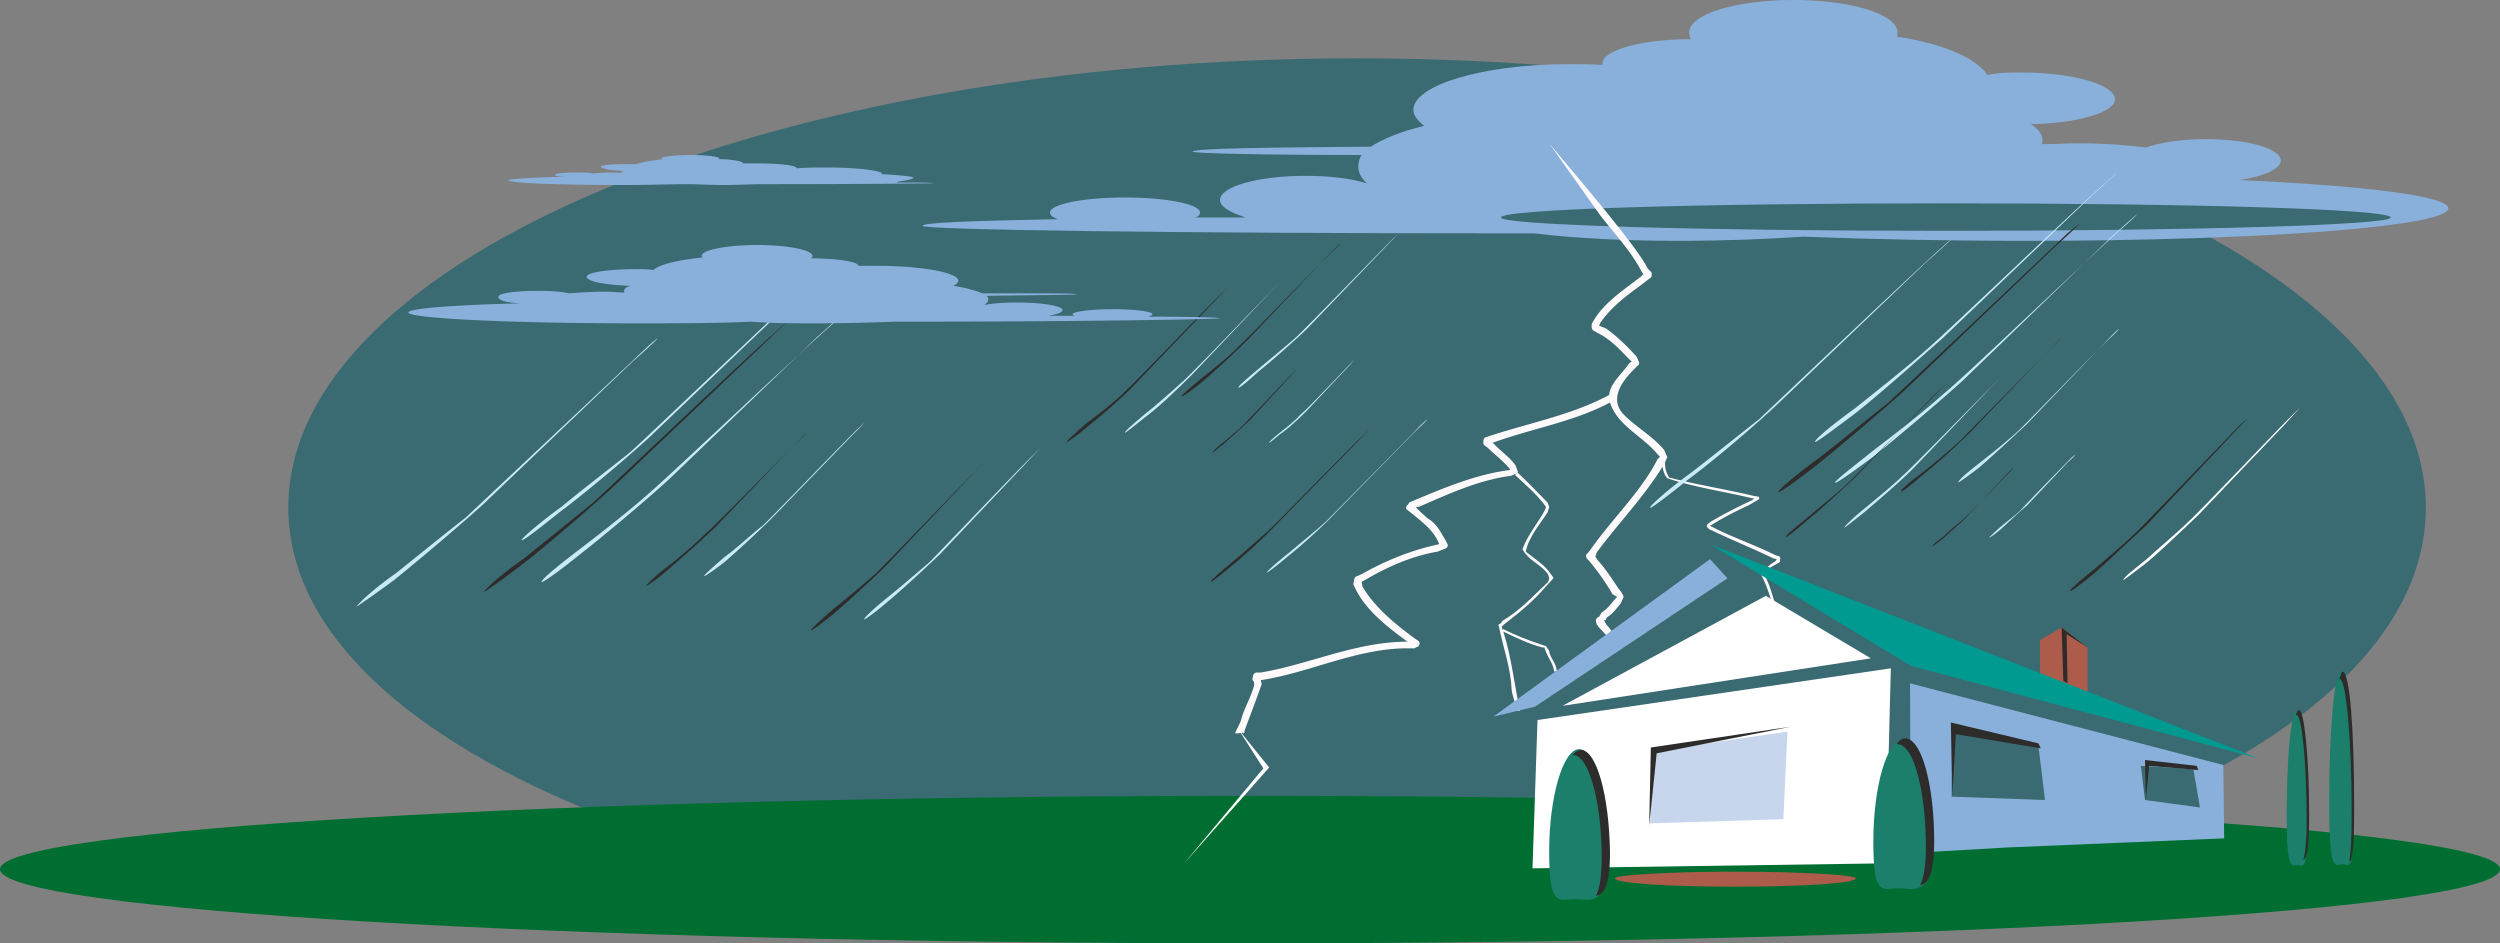<svg xmlns="http://www.w3.org/2000/svg" width="288" height="108.672" viewBox="0 0 216 81.504"><rect x="0" y="0" width="216" height="81.504" fill="#808080" stroke="none"/><path d="M307.214 461.265c50.976 0 92.016-15.696 92.016-37.224 0-21.384-41.4-38.808-92.376-38.808-50.904 0-92.304 17.424-92.304 38.808 0 21.528 41.76 37.224 92.664 37.224z" style="fill:#3a6a72" transform="translate(-189.638 -380.193)"/><path d="M383.102 395.745c2.16-.288 3.6-1.008 3.6-1.656 0-1.08-2.88-1.872-6.48-1.872-2.088 0-3.96.288-5.184.72-1.656-.216-3.6-.36-5.688-.36-1.224 0-2.304.072-3.312.072.072-.072.072-.216.072-.288 0-.576-.288-.936-1.008-1.44 4.032-.072 7.272-1.008 7.272-2.16 0-1.224-3.6-2.304-8.064-2.304-1.008 0-2.016 0-2.952.216-1.008-1.512-3.96-2.736-7.848-3.312.072-.072.072-.216.072-.36 0-1.584-4.032-2.808-9-2.808s-9 1.224-9 2.808c0 .216.072.36.144.576-4.176 0-7.632.936-7.632 2.088v.144c-.936-.072-1.944-.072-2.952-.072-7.344 0-13.392 1.8-13.392 3.96 0 .432.36.936.936 1.368-2.088.504-3.6 1.152-4.608 1.8-8.928.072-15.408.144-15.408.432 0 .144 6.12.288 14.616.288-.216.288-.288.648-.288 1.008 0 .504.216.936.72 1.44-1.368-.432-3.24-.648-5.256-.648-4.176 0-7.416.936-7.416 2.088 0 .576.864 1.08 2.232 1.512h-4.392c.288-.072.432-.216.432-.432 0-.72-2.88-1.296-6.48-1.296-3.6 0-6.48.576-6.48 1.296 0 .216.216.432.72.576-7.344.144-11.736.288-11.736.576 0 .36 22.392.648 49.896.648h2.952c3.528.432 7.848.648 12.456.648 3.96 0 7.56-.144 10.8-.36 5.616.216 12.168.36 19.296.36 20.088 0 36.432-1.224 36.432-2.808 0-1.08-7.272-1.944-18.072-2.448z" style="fill:#89b0da" transform="translate(-189.638 -380.193)"/><path d="M357.758 400.137c21.24 0 38.448-.504 38.448-1.152 0-.72-17.208-1.224-38.448-1.224-21.312 0-38.448.504-38.448 1.224 0 .648 17.136 1.152 38.448 1.152z" style="fill:#3a6a72" transform="translate(-189.638 -380.193)"/><path d="M323.198 423.969v.072l-.072.216c-.576 1.08-1.512 2.16-1.944 3.384.504 1.008 1.728 1.368 2.232 2.232l.072.288-.072.288c-1.224 1.152-2.376 2.448-3.96 3.384l-.144.216-.144.072-.072.072.072.216c.36 1.8 1.008 3.528 1.08 5.4.072.576.36 1.152.432 1.8h.288c-.504-2.304-.72-4.608-1.44-6.84 1.08.504 2.232 1.08 3.384 1.368h.144l.072.144c.216.72.72 1.224.792 1.944l.216-.072c0-.648-.576-1.08-.648-1.728l-.288-.432h-.072l-.432-.144c-1.08-.36-2.16-.792-3.168-1.296l-.072.072-.072-.36h.072s.072 0 .072-.072l.36-.288c1.224-.936 2.304-1.872 3.24-2.952l.72-.792v-.072l-.216-.288c-.504-.792-1.368-1.296-2.16-1.944.216-1.224 1.224-2.376 1.872-3.384l.144-.432v-.072l-.144-.36c-.792-.792-1.656-1.728-2.592-2.592l-.072.072-.144.144c.936.864 1.944 1.728 2.664 2.736z" style="fill:#fefafc" transform="translate(-189.638 -380.193)"/><path d="m342.206 430.089-.072-.36.36-.288c.072-.216.216-.288.36-.36l.504-.288.072-.072v-.216c.072 0 0-.072 0-.216l-.432-.144c-1.584-.792-3.24-1.368-4.896-2.16l-.72-.36.36-.216c.936-.576 1.944-1.08 3.024-1.584l.864-.504v-.072c0-.072 0-.144-.072-.144l-.432-.072c-2.376-.576-4.824-.936-7.272-1.584-.288-.432-.36-.864-.36-1.296l.144-.36c.072-.072.072-.144 0-.216l-.216-.504c-.936-1.152-2.376-1.944-3.456-3.024-1.296-1.296-.288-2.808.792-3.888l.432-.432c.072 0 .072-.144.072-.216l-.216-.504c-.792-.864-1.656-1.728-2.664-2.448l-.576-.216.072-.216c.864-1.296 2.16-2.304 3.456-3.24l.936-.72c.072-.072.072-.144.072-.216v-.144s0-.072-.072-.144l-.288-.288c-.792-1.8-7.2-9.216-8.496-10.8l4.392 6.192c1.224 1.584 2.664 3.096 3.6 4.896l.144.216-.216.216c-1.584 1.224-3.384 2.376-4.248 4.104v.288c0 .072.072.144.072.216l.504.288c1.152.576 1.944 1.512 2.808 2.376l.072.072-.216.144c-.576.864-1.656 1.728-1.728 2.736-3.24 1.728-6.768 2.376-10.296 3.528l-.432.144c-.072.072-.144.144-.144.36v.144c0 .072.072.144.144.216l.216.144c.648.648 1.368 1.152 1.944 1.872v.072c-2.88.36-5.616 1.512-8.208 2.592l-.504.216-.072.144-.144.144c-.072.144-.072.288.072.36l.72.576c.792.648 1.656 1.368 2.016 2.376-2.376.504-4.68 1.44-6.696 2.592l-.504.216c-.072.072-.144.144-.144.288l-.072.36c.864 2.088 2.808 3.6 4.68 4.968-4.464 0-8.424 1.944-12.672 2.664h-.36c-.144 0-.288.144-.288.216l-.072.288v.144l.072.072c.072.144.072.216.072.36-.288 1.152-.864 1.944-1.152 3.096-.144.36-.36.72-.504 1.08.216 0 .504 0 .72-.072v.072s.072 0 .072-.072h.072l-.072-.072c.504-1.368 1.008-2.664 1.512-4.104l-.072-.36h.072c4.104-.648 7.92-2.592 12.168-2.736h1.008s.072 0 .144-.072l.144-.072c.072 0 .072 0 .072-.072.144-.072.144-.288 0-.432l-.216-.144c-1.8-1.296-3.528-2.736-4.608-4.536l-.072-.432.288-.144c1.944-1.152 4.104-2.088 6.264-2.448l.72-.288c.144-.072.216-.288.144-.36l-.144-.288c-.432-.72-.792-1.512-1.584-1.944l-1.008-.936.288-.072c2.52-1.08 5.112-2.304 7.92-2.664l.504-.216c.072 0 .144-.144.072-.216l-.144-.432c-.432-.648-1.152-1.152-1.8-1.8l-.216-.216h.072c3.384-1.224 6.984-1.8 10.08-3.456.648 2.016 2.808 2.88 4.104 4.464l.216.216-.216.216c-1.368 2.736-3.888 5.112-5.76 7.776l-.216.288-.072.072c-.144.072-.144.216-.072.432l.144.144a20.035 20.035 0 0 1 2.088 2.952l.36.216v.072c-.432.432-.72.936-1.296 1.296l-.216.36-.144.072c-.072.072-.144.144-.144.288l.072.288c.216.36.576.648.936 1.08l.504-.288c-.216-.288-.36-.504-.576-.72l-.216-.36s0-.072.144-.072l.072-.216c.504-.288.864-.792 1.224-1.224l.216-.504c.072 0 0-.072 0-.144l-.072-.144s-.072-.072-.072-.144l-.288-.36c-.576-.864-1.08-1.656-1.8-2.448l-.216-.36h.072l.072-.288c1.872-2.52 4.104-4.824 5.688-7.416.072.36.144.72.432 1.008 2.376.792 4.968 1.152 7.344 1.728h.144l-.144.144c-1.224.576-2.376 1.152-3.6 1.872l-.288.216c-.072.144-.072.216-.072.216l.216.216c1.8.864 3.744 1.656 5.544 2.52l.288.072-.072.144-.216.144c-.216.144-.504.36-.792.648l-.144.144c0 .072-.072.072-.072.072v.288c.72 1.368.936 2.808 1.584 4.248l.216-.072c-.648-1.368-.792-2.664-1.44-4.032z" style="fill:#fefafc" transform="translate(-189.638 -380.193)"/><path d="M297.71 461.697c59.616 0 107.928-2.88 107.928-6.408 0-3.456-48.312-6.336-107.928-6.336-59.688 0-108.072 2.88-108.072 6.336 0 3.528 48.384 6.408 108.072 6.408z" style="fill:#006e31" transform="translate(-189.638 -380.193)"/><path d="M365.894 435.489v4.104l4.104 1.08v-4.536l-2.232-1.728z" style="fill:#ad5b4b" transform="translate(-189.638 -380.193)"/><path d="m363.014 453.417 18.792-.792-.072-6.336-27.072-7.056.072 14.184 2.016.36z" style="fill:#89b0da" transform="translate(-189.638 -380.193)"/><path d="m353.006 437.937-.432 16.848-30.528.432.432-12.816z" style="fill:#fff" transform="translate(-189.638 -380.193)"/><path d="m337.382 427.209 17.352 10.512 30.024 7.992z" style="fill:#009a90" transform="translate(-189.638 -380.193)"/><path d="m337.382 428.505 1.512 1.656-16.632 11.088-3.6.864z" style="fill:#89b0da" transform="translate(-189.638 -380.193)"/><path d="M358.262 443.049v5.976l8.064.288-.576-4.752zm16.344 3.311.36 2.953 4.752.648-.576-3.312zm-58.464 0 .288 1.873 3.744.36-.504-2.016z" style="fill:#3a6a72" transform="translate(-189.638 -380.193)"/><path d="m332.558 445.065-.36 6.264 11.52-.36.36-7.56z" style="fill:#c7d6ec" transform="translate(-189.638 -380.193)"/><path d="M353.726 456.945c1.296 0 2.88.864 2.88-4.032s-1.08-8.856-2.52-8.856c-1.368 0-2.592 3.96-2.592 8.856s.792 4.032 2.232 4.032z" style="fill:#1c7f6c" transform="translate(-189.638 -380.193)"/><path d="M356.03 453.345c0-4.896-1.08-8.856-2.448-8.856h-.072c.216-.36.504-.504.72-.504 1.44 0 2.52 4.032 2.52 8.928 0 2.88-.576 3.672-1.224 3.744.288-.504.504-1.512.504-3.312zm-23.904-1.8.144-6.768 12.096-1.8-11.592 2.304zm35.784-12.528-.144-4.608 2.232 1.728-1.8-1.152.072 4.248zm-9.576 9.863-.144-6.263 7.56 1.8.216.432-7.344-1.224zm16.704.36-.072-3.383 4.464.504.144.36-4.248-.36zM231.47 431.313c.144-.288 1.584-1.584 3.456-2.88 1.8-1.44 4.464-3.6 6.048-4.896 1.44-1.296 13.824-13.104 15.552-14.544 1.656-1.512 1.152-1.008-1.152 1.152l-12.888 12.24c-2.304 2.088-5.832 5.112-7.704 6.552-1.944 1.512-3.456 2.52-3.312 2.376zm60.264-16.92c0-.072.864-.792 1.8-1.584 1.008-.792 2.448-1.944 3.168-2.736.864-.72 7.344-7.56 8.28-8.352.864-.864.576-.648-.648.576l-6.768 7.128a86.14 86.14 0 0 1-4.032 3.744c-1.08.864-1.872 1.44-1.8 1.224zm-9.936 3.96c0-.072.864-.864 1.8-1.656 1.08-.792 2.52-1.944 3.312-2.736.792-.72 7.344-7.56 8.28-8.424.864-.792.576-.576-.648.72l-6.768 7.056c-1.224 1.296-3.096 2.88-4.176 3.744-1.008.864-1.872 1.44-1.8 1.296zm-36.36 12.456c.144-.144.864-.936 1.872-1.656.936-.72 2.448-2.016 3.24-2.808.792-.648 7.416-7.416 8.28-8.28.864-.864.576-.504-.648.648l-6.768 7.056a137.848 137.848 0 0 1-4.176 3.744c-1.008.864-1.8 1.368-1.8 1.296zm14.256 3.816c.072-.144 1.008-1.008 2.016-1.872 1.08-.864 2.736-2.232 3.6-3.024.936-.864 8.208-8.496 9.144-9.36 1.008-.936.648-.648-.648.648l-7.56 7.992c-1.368 1.368-3.456 3.24-4.536 4.176-1.152.936-2.016 1.584-2.016 1.44zm34.704-15.336c0-.072.432-.504 1.008-.936.504-.432 1.224-1.008 1.728-1.512.36-.36 3.816-4.032 4.32-4.536.432-.432.288-.288-.36.432l-3.528 3.816c-.648.576-1.656 1.512-2.232 2.016-.576.432-.936.792-.936.72z" style="fill:#2d2c2b" transform="translate(-189.638 -380.193)"/><path d="m324.638 441.177 17.568-9.504 9.072 5.4z" style="fill:#fff" transform="translate(-189.638 -380.193)"/><path d="M325.718 457.88c1.368 0 2.88.793 2.88-4.103 0-4.824-1.08-8.856-2.52-8.856-1.368 0-2.592 4.032-2.592 8.856 0 4.896.792 4.104 2.232 4.104z" style="fill:#1c7f6c" transform="translate(-189.638 -380.193)"/><path d="M328.022 454.28c0-4.895-1.152-8.855-2.448-8.855l-.144.072c.288-.288.504-.504.792-.504 1.368 0 2.448 3.96 2.52 8.856 0 2.952-.576 3.672-1.224 3.744.288-.504.504-1.512.504-3.312z" style="fill:#2d2c2b" transform="translate(-189.638 -380.193)"/><path d="M392.03 454.857c-.576 0-1.152 1.08-1.152-5.256 0-6.264.432-11.448 1.08-11.448.504 0 1.008 5.184 1.008 11.448 0 6.336-.288 5.256-.936 5.256z" style="fill:#1c7f6c" transform="translate(-189.638 -380.193)"/><path d="M392.822 450.32c0-6.335-.504-11.447-1.008-11.447h-.072c.144-.432.216-.648.288-.648.648 0 1.008 5.184 1.008 11.592 0 3.744-.144 4.68-.432 4.824.144-.72.216-1.944.216-4.32z" style="fill:#2d2c2b" transform="translate(-189.638 -380.193)"/><path d="M388.214 454.929c-.504 0-1.008.792-1.008-4.176 0-5.04.36-9.072.864-9.072s.936 4.032.936 9.072c0 4.968-.36 4.176-.792 4.176z" style="fill:#1c7f6c" transform="translate(-189.638 -380.193)"/><path d="M388.934 451.113c0-5.112-.432-9.144-.864-9.144h-.072c.072-.288.216-.432.288-.432.432 0 .864 4.104.864 9.072 0 3.024-.216 3.744-.504 3.888.144-.504.288-1.512.288-3.384z" style="fill:#2d2c2b" transform="translate(-189.638 -380.193)"/><path d="M373.094 430.305c0-.216.936-.936 2.016-1.8 1.008-.936 2.664-2.304 3.528-3.168.936-.792 8.136-8.424 9.144-9.36.936-.936.648-.648-.648.792l-7.56 7.92c-1.368 1.296-3.384 3.24-4.536 4.176-1.224.936-2.088 1.584-1.944 1.44z" style="fill:#fff" transform="translate(-189.638 -380.193)"/><path d="M220.454 432.609c.072-.216 1.512-1.584 3.384-2.88 1.8-1.44 4.464-3.6 6.048-4.824 1.44-1.368 13.968-13.104 15.552-14.616 1.656-1.512 1.224-.936-1.152 1.152l-12.888 12.312c-2.304 2.088-5.832 5.04-7.704 6.552-1.944 1.44-3.456 2.448-3.24 2.304zm15.984-2.16c.072-.288 1.584-1.512 3.384-2.88 1.8-1.368 4.536-3.528 6.048-4.896 1.44-1.224 13.968-13.032 15.696-14.472 1.584-1.584 1.08-1.008-1.296 1.08l-12.816 12.312c-2.376 2.16-5.832 5.04-7.776 6.552-1.872 1.512-3.312 2.52-3.24 2.304zm-1.728-3.6c.072-.216 1.656-1.584 3.456-2.88 1.728-1.44 4.464-3.528 5.976-4.752 1.512-1.368 13.968-13.248 15.624-14.688 1.728-1.512 1.152-.936-1.152 1.152l-12.888 12.312c-2.376 2.16-5.832 5.04-7.776 6.48-1.872 1.512-3.312 2.592-3.24 2.376zm61.92-13.176c.072-.216.864-.864 1.8-1.656.936-.792 2.448-2.016 3.24-2.736.792-.72 7.416-7.56 8.28-8.424.936-.864.576-.576-.648.72l-6.768 7.056c-1.296 1.224-3.168 2.88-4.176 3.672-.936.864-1.728 1.512-1.728 1.368zm-9.792 3.887c0-.143.864-.863 1.8-1.655 1.008-.792 2.376-2.016 3.168-2.736.864-.72 7.344-7.56 8.28-8.424l-.72.72-6.696 7.056c-1.224 1.224-3.024 2.952-4.032 3.672-1.08.864-1.872 1.512-1.8 1.368zm-36.36 12.385c0-.072.864-.864 1.8-1.656 1.008-.72 2.376-2.016 3.24-2.664.792-.72 7.344-7.56 8.28-8.424.864-.792.576-.504-.648.72l-6.84 7.056a89.129 89.129 0 0 1-4.032 3.744c-1.008.792-1.872 1.368-1.8 1.224zm13.824 3.744c0-.144.936-1.008 2.016-1.872 1.08-.864 2.664-2.232 3.6-3.024.864-.864 8.064-8.424 9.072-9.36.936-.936.648-.648-.648.72l-7.488 7.92c-1.44 1.368-3.456 3.24-4.608 4.176-1.08.936-2.016 1.584-1.944 1.44zm34.992-15.264c0-.072.504-.504.936-.864.576-.432 1.368-1.08 1.728-1.512.504-.36 3.96-4.032 4.464-4.536.432-.432.288-.288-.288.36l-3.672 3.888c-.648.648-1.656 1.584-2.232 1.944-.504.432-.936.792-.936.72zm32.904 5.615c.072-.215 1.584-1.583 3.384-2.88 1.8-1.367 4.464-3.527 6.048-4.751 1.44-1.368 13.968-13.248 15.624-14.688 1.656-1.512 1.152-.936-1.224 1.152l-12.888 12.312c-2.304 2.16-5.832 5.112-7.704 6.48-1.872 1.512-3.312 2.592-3.24 2.376zm15.984-2.16c.072-.215 1.656-1.44 3.456-2.88 1.728-1.295 4.464-3.455 5.976-4.823 1.584-1.224 13.968-13.104 15.696-14.544 1.656-1.512 1.08-1.08-1.296 1.08l-12.816 12.384c-2.304 2.088-5.832 5.04-7.704 6.552-1.944 1.44-3.384 2.448-3.312 2.232zm-1.728-3.527c.072-.288 1.656-1.584 3.456-2.88 1.8-1.44 4.536-3.6 5.976-4.896 1.512-1.224 13.968-13.176 15.696-14.616 1.656-1.512 1.08-.936-1.224 1.152l-12.888 12.312c-2.376 2.088-5.76 5.112-7.632 6.552-2.016 1.512-3.456 2.592-3.384 2.376zm12.384 3.527c0-.215.864-.935 1.8-1.655 1.008-.792 2.448-1.944 3.312-2.736.792-.72 7.344-7.56 8.28-8.352.864-.864.504-.648-.648.576l-6.84 7.128c-1.296 1.224-3.096 2.88-4.104 3.744-1.008.792-1.872 1.368-1.8 1.296zm-9.864 3.889c.072-.144.864-.936 1.872-1.728.936-.792 2.376-1.944 3.168-2.736.792-.648 7.416-7.488 8.28-8.28l-.648.648-6.768 7.056c-1.224 1.224-3.096 2.808-4.104 3.672-1.08.864-1.8 1.44-1.8 1.368zm-49.896 3.888c.072-.144.864-.864 1.872-1.656.936-.792 2.448-2.016 3.24-2.736.792-.792 7.416-7.488 8.208-8.352.936-.864.648-.504-.576.648l-6.84 6.984c-1.224 1.296-3.096 2.952-4.104 3.744-1.008.864-1.8 1.44-1.8 1.368zm62.424-3.024c.072-.072.504-.504 1.008-.936.504-.432 1.296-1.008 1.728-1.44.36-.432 3.888-4.032 4.392-4.536.504-.432.36-.216-.36.432l-3.528 3.744c-.72.576-1.656 1.512-2.232 2.016-.504.432-1.008.792-1.008.72z" style="fill:#c8eaf9" transform="translate(-189.638 -380.193)"/><path d="M343.286 422.673c.072-.216 1.584-1.512 3.384-2.808 1.8-1.368 4.464-3.6 6.048-4.824 1.44-1.296 13.968-13.176 15.552-14.688 1.728-1.44 1.224-.936-1.152 1.224l-12.888 12.312c-2.304 2.088-5.832 5.04-7.704 6.552-1.872 1.44-3.384 2.52-3.24 2.232zm10.584-.073c.072-.143.864-.863 1.872-1.583.936-.72 2.448-2.016 3.168-2.664.792-.792 7.416-7.56 8.28-8.424.864-.864.648-.576-.576.576l-6.84 7.128c-1.224 1.224-3.096 2.88-4.104 3.672-1.008.864-1.8 1.512-1.8 1.296zm-9.936 3.96c.072-.215.936-.863 1.872-1.655s2.448-2.016 3.24-2.736c.864-.792 7.416-7.488 8.28-8.352.936-.864.576-.576-.648.576l-6.768 7.056c-1.296 1.224-3.096 2.88-4.176 3.744-1.008.864-1.8 1.512-1.8 1.368zm-49.68 3.889c0-.144.864-.864 1.8-1.656 1.008-.792 2.304-2.016 3.168-2.736.792-.72 7.344-7.488 8.28-8.352.864-.864.576-.576-.648.72l-6.84 6.984c-1.152 1.224-2.952 2.88-3.96 3.672-1.008.864-1.872 1.512-1.8 1.368zm74.232.791c.072-.215.936-.935 2.016-1.8 1.08-.935 2.736-2.303 3.6-3.167.864-.792 8.136-8.424 9.072-9.36 1.08-.936.72-.648-.648.792l-7.488 7.92c-1.44 1.296-3.456 3.24-4.536 4.176-1.152.936-2.016 1.584-2.016 1.44zm-11.88-3.887c0-.072.432-.432.936-.792.504-.504 1.296-1.152 1.728-1.512.432-.36 3.96-4.032 4.392-4.464.504-.432.36-.288-.36.288l-3.6 3.816c-.576.648-1.656 1.512-2.16 2.016-.576.432-1.008.792-.936.648z" style="fill:#2d2c2b" transform="translate(-189.638 -380.193)"/><path d="M224.918 407.193c0 .504 8.784.936 19.44.936 3.744 0 7.272 0 10.224-.144 1.728.144 3.6.144 5.688.144 2.448 0 4.752-.072 6.768-.144h1.512c14.616 0 26.496-.216 26.496-.288 0-.072-2.304-.144-6.192-.144.216-.072.36-.144.36-.216 0-.216-1.512-.432-3.384-.432-1.944 0-3.528.216-3.528.432 0 .072.072.072.216.144h-2.304c.792-.144 1.224-.288 1.224-.504 0-.36-1.8-.648-3.96-.648-1.08 0-2.088.072-2.808.216.216-.144.36-.288.36-.504 0-.144-.072-.216-.144-.288 4.536-.072 7.776-.072 7.776-.144s-3.456-.072-8.136-.072a11.384 11.384 0 0 0-2.52-.648c.288-.144.432-.288.432-.432 0-.72-3.168-1.296-7.056-1.296h-1.656.072c0-.36-1.872-.648-4.104-.648.072-.072.144-.072.144-.216 0-.504-2.16-.936-4.752-.936-2.664 0-4.824.432-4.824.936l.072.144c-2.088.216-3.672.576-4.248 1.08-.432-.072-1.008-.072-1.584-.072-2.304 0-4.176.288-4.176.648 0 .432 1.656.72 3.816.792-.36.072-.576.216-.576.432v.144c-.504 0-1.08-.072-1.656-.072-1.152 0-2.16.072-3.096.144-.576-.144-1.584-.216-2.736-.216-1.944 0-3.384.216-3.384.504 0 .36.792.504 1.872.576-5.688.144-9.648.432-9.648.792zm42.192-11.233c.072-.071.144-.071.144-.071.864-.144 1.296-.216 1.296-.36 0-.072-1.152-.216-2.808-.288.072 0 .072 0 .072-.072 0-.216-2.088-.504-4.608-.504-1.008 0-1.944 0-2.736.072 0-.288-1.656-.432-3.744-.432h-.864c0-.144-.936-.36-2.088-.36v-.072c0-.144-1.08-.288-2.448-.288-1.368 0-2.52.144-2.52.288 0 .072 0 .072.072.072-1.08.144-1.944.288-2.232.432h-.792c-1.296 0-2.304.072-2.304.216 0 .144.864.36 2.016.36-.144.072-.288.072-.288.144l.072.072c-.288-.072-.648-.072-.936-.072-.648 0-1.152.072-1.656.072-.288-.072-.72-.072-1.368-.072-1.008 0-1.8.072-1.8.216 0 .072.36.144 1.008.144-3.024.072-5.04.216-5.04.288 0 .288 4.608.432 10.08.432 2.088 0 3.888-.072 5.4-.072.936 0 1.944.072 3.096.072 1.224 0 2.448-.072 3.456-.072h.792c7.704 0 13.896-.072 13.896-.072 0-.072-1.152-.072-3.168-.072z" style="fill:#89b0da" transform="translate(-189.638 -380.193)"/><path d="M339.614 456.8c5.688 0 10.368-.287 10.368-.72 0-.287-4.68-.575-10.368-.575-5.76 0-10.44.288-10.44.576 0 .432 4.68.72 10.44.72z" style="fill:#ad5b4b" transform="translate(-189.638 -380.193)"/><path d="m296.63 443.193 2.664 3.312-7.344 8.28 6.84-8.208z" style="fill:#fff" transform="translate(-189.638 -380.193)"/></svg>
